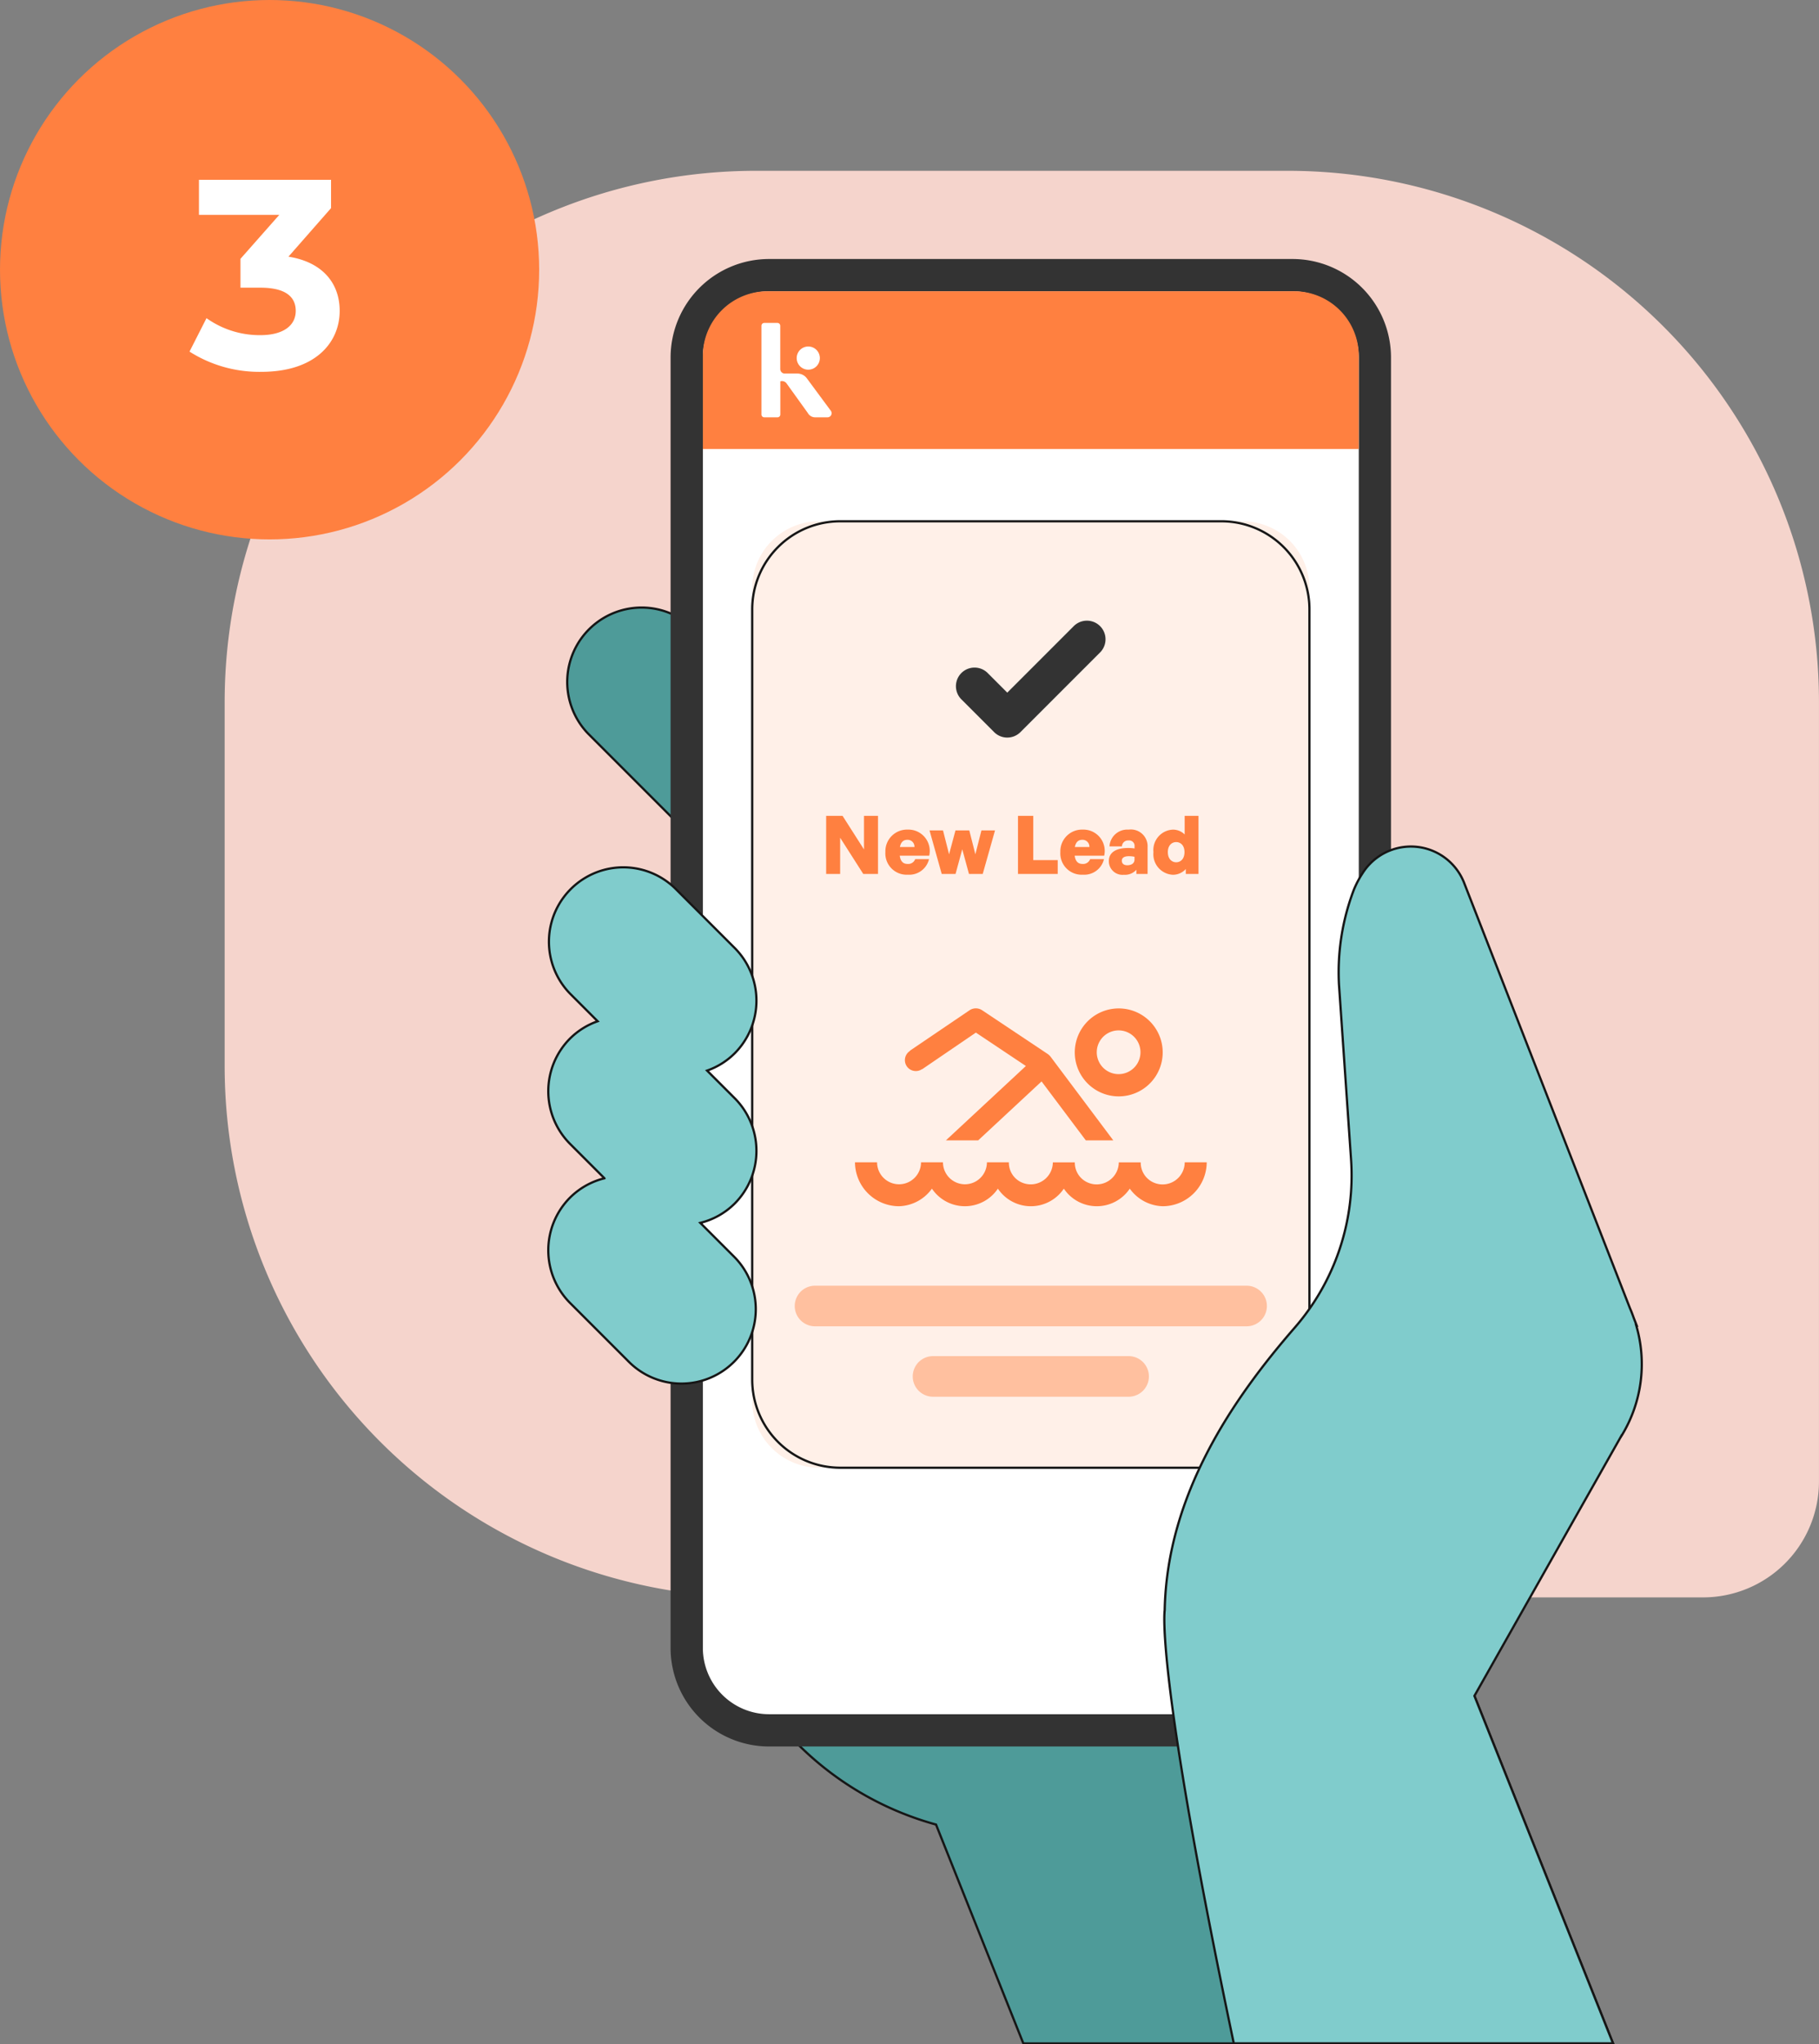 <svg xmlns="http://www.w3.org/2000/svg" xmlns:xlink="http://www.w3.org/1999/xlink" width="202.423" height="227.396" viewBox="0 0 202.423 227.396">
  <rect x="0" y="0" width="202.423" height="227.396" fill="#808080" stroke="none"/>
  <defs>
    <clipPath id="clip-path">
      <rect id="Rectangle_2081" data-name="Rectangle 2081" width="177.423" height="208.396" fill="none"/>
    </clipPath>
    <clipPath id="clip-path-3">
      <rect id="Rectangle_2078" data-name="Rectangle 2078" width="29.052" height="4.516" fill="none"/>
    </clipPath>
  </defs>
  <g id="leads" transform="translate(-1232 -3030)">
    <g id="Group_1150" data-name="Group 1150" transform="translate(1257 3049)">
      <g id="Group_1156" data-name="Group 1156" clip-path="url(#clip-path)">
        <g id="Group_1155" data-name="Group 1155">
          <g id="Group_1154" data-name="Group 1154" clip-path="url(#clip-path)">
            <path id="Path_392" data-name="Path 392" d="M164.523,158.682H59.11A59.11,59.11,0,0,1,0,99.572V59.11A59.11,59.11,0,0,1,59.11,0h59.2a59.11,59.11,0,0,1,59.11,59.11v86.673a12.9,12.9,0,0,1-12.9,12.9" fill="#f5d4cc"/>
            <path id="Path_393" data-name="Path 393" d="M171.643,245.267l-21.383-53.58H140.069a35.233,35.233,0,0,0,.278-4.342A34.818,34.818,0,1,0,96.3,220.919l9.717,24.348Z" transform="translate(-17.137 -36.966)" fill="#4e9b99"/>
            <path id="Path_394" data-name="Path 394" d="M171.643,245.267l-21.383-53.58H140.069a35.233,35.233,0,0,0,.278-4.342A34.818,34.818,0,1,0,96.3,220.919l9.717,24.348Z" transform="translate(-17.137 -36.966)" fill="none" stroke="#161616" stroke-miterlimit="10" stroke-width="0.25"/>
            <path id="Path_395" data-name="Path 395" d="M66.384,91.887l-13.8-13.8a8.275,8.275,0,0,1,11.7-11.7l13.8,13.8a8.274,8.274,0,0,1-11.7,11.7" transform="translate(-12.159 -15.504)" fill="#4e9b99"/>
            <path id="Path_396" data-name="Path 396" d="M66.384,91.887l-13.8-13.8a8.275,8.275,0,0,1,11.7-11.7l13.8,13.8a8.274,8.274,0,0,1-11.7,11.7Z" transform="translate(-12.159 -15.504)" fill="none" stroke="#161616" stroke-miterlimit="10" stroke-width="0.25"/>
            <path id="Rectangle_2077" data-name="Rectangle 2077" d="M12.082,0H64.5A12.082,12.082,0,0,1,76.58,12.082v137.7A12.082,12.082,0,0,1,64.5,161.869H12.083A12.083,12.083,0,0,1,0,149.786V12.082A12.082,12.082,0,0,1,12.082,0Z" transform="translate(51.422 11.606)" fill="#fff"/>
            <path id="Path_397" data-name="Path 397" d="M134.723,16.538a7.381,7.381,0,0,1,7.36,7.36V167.459a7.381,7.381,0,0,1-7.36,7.36H76.451a7.381,7.381,0,0,1-7.36-7.36V23.9a7.381,7.381,0,0,1,7.36-7.36Zm0-3.588H76.451A10.96,10.96,0,0,0,65.5,23.9V167.459a10.96,10.96,0,0,0,10.948,10.948h58.273a10.96,10.96,0,0,0,10.948-10.948V23.9A10.96,10.96,0,0,0,134.723,12.95" transform="translate(-15.875 -3.139)" fill="#333"/>
            <path id="Path_398" data-name="Path 398" d="M143.231,35.227H70.239V24.854a7.19,7.19,0,0,1,7.168-7.169h58.655a7.19,7.19,0,0,1,7.169,7.169Z" transform="translate(-17.023 -4.286)" fill="#ff8040"/>
            <path id="Path_399" data-name="Path 399" d="M84.021,27.04a1.289,1.289,0,1,1,1.246,1.331,1.289,1.289,0,0,1-1.246-1.331" transform="translate(-20.363 -6.251)" fill="#fff"/>
            <path id="Path_400" data-name="Path 400" d="M83.938,28.552a1.319,1.319,0,0,0-1.1-.59l-1.1,0h-.3a.5.5,0,0,1-.5-.5V22.649a.317.317,0,0,0-.317-.317H79.161a.316.316,0,0,0-.316.317v9.868a.316.316,0,0,0,.316.317h1.468a.317.317,0,0,0,.317-.317V28.828a.629.629,0,0,1,.695.235l2.367,3.293a.932.932,0,0,0,.842.478h1.344a.46.46,0,0,0,.383-.714Z" transform="translate(-19.109 -5.412)" fill="#fff"/>
            <g id="Group_1153" data-name="Group 1153" transform="translate(92.513 19.912)" opacity="0.5" style="mix-blend-mode: multiply;isolation: isolate">
              <g id="Group_1152" data-name="Group 1152">
                <g id="Group_1151" data-name="Group 1151" clip-path="url(#clip-path-3)">
                  <path id="Path_401" data-name="Path 401" d="M148.9,30.8H124.365a2.258,2.258,0,0,1,0-4.516H148.9a2.258,2.258,0,0,1,0,4.516" transform="translate(-122.106 -26.281)" fill="#ff8040"/>
                </g>
              </g>
            </g>
            <path id="Path_402" data-name="Path 402" d="M132.072,156.729H84.911a7.445,7.445,0,0,1-7.423-7.424V58.878a7.446,7.446,0,0,1,7.423-7.424h47.161a7.446,7.446,0,0,1,7.424,7.424V149.3a7.446,7.446,0,0,1-7.424,7.424" transform="translate(-18.78 -12.47)" fill="#fff0e8"/>
            <path id="Rectangle_2079" data-name="Rectangle 2079" d="M9.8,0H52.21a9.8,9.8,0,0,1,9.8,9.8V95.476a9.8,9.8,0,0,1-9.8,9.8H9.8a9.8,9.8,0,0,1-9.8-9.8V9.8A9.8,9.8,0,0,1,9.8,0Z" transform="translate(58.708 38.984)" fill="none" stroke="#161616" stroke-miterlimit="10" stroke-width="0.25"/>
            <path id="Path_403" data-name="Path 403" d="M134.019,168.2H85.993a2.258,2.258,0,1,1,0-4.516h48.026a2.258,2.258,0,0,1,0,4.516" transform="translate(-20.294 -39.67)" fill="#ffc09f"/>
            <path id="Path_404" data-name="Path 404" d="M125.088,178.539H103.324a2.258,2.258,0,1,1,0-4.516h21.765a2.258,2.258,0,0,1,0,4.516" transform="translate(-24.494 -42.176)" fill="#ffc09f"/>
            <path id="Path_405" data-name="Path 405" d="M129.759,132.757a4.892,4.892,0,1,0-4.893-4.892,4.892,4.892,0,0,0,4.893,4.892m-.029-7.339h.029a2.432,2.432,0,1,1-.029,0" transform="translate(-30.262 -29.803)" fill="#ff8040"/>
            <path id="Path_406" data-name="Path 406" d="M129.274,145.578a2.461,2.461,0,0,1-3.462,2.239,2.4,2.4,0,0,1-1.431-2.243h-2.443l0,0a2.462,2.462,0,0,1-3.462,2.239,2.4,2.4,0,0,1-1.431-2.243H114.6l0,0a2.462,2.462,0,0,1-3.462,2.239,2.4,2.4,0,0,1-1.431-2.243h-2.443l0,0a2.446,2.446,0,0,1-4.892,0l0,0h-2.44l0,0a2.446,2.446,0,0,1-4.892,0l0,0H92.583l0,0a4.91,4.91,0,0,0,4.892,4.888,4.672,4.672,0,0,0,3.67-1.955,4.422,4.422,0,0,0,7.339,0,4.421,4.421,0,0,0,7.339,0,4.422,4.422,0,0,0,7.339,0,4.672,4.672,0,0,0,3.669,1.955,4.911,4.911,0,0,0,4.893-4.888l0,0h-2.438l0,0" transform="translate(-22.437 -35.281)" fill="#ff8040"/>
            <path id="Path_407" data-name="Path 407" d="M100.83,129.9a1.2,1.2,0,0,0,1-.181l.011.017,5.974-4.074,5.566,3.715-8.9,8.272h3.591l7.053-6.557,4.925,6.557h3.058l-6.974-9.3a1.656,1.656,0,0,0-.3-.291l-7.339-4.893a1.261,1.261,0,0,0-1.365,0l-6.66,4.513.016.023a1.211,1.211,0,0,0,.342,2.2" transform="translate(-24.218 -29.802)" fill="#ff8040"/>
            <path id="Path_408" data-name="Path 408" d="M113.124,79.043h0a2.068,2.068,0,0,1-1.464-.607l-3.644-3.644a2.07,2.07,0,0,1,2.928-2.928l2.18,2.18,7.42-7.42a2.071,2.071,0,0,1,2.928,2.929l-8.883,8.883a2.07,2.07,0,0,1-1.464.606" transform="translate(-26.031 -16)" fill="#333"/>
            <path id="Path_409" data-name="Path 409" d="M68.285,127.926l-3.08-3.08a8.19,8.19,0,0,0,3.08-1.931,8.3,8.3,0,0,0,0-11.7l-6.639-6.639a8.274,8.274,0,0,0-11.7,11.7l3.081,3.081a8.184,8.184,0,0,0-3.081,1.93,8.3,8.3,0,0,0,0,11.7l3.837,3.837a8.2,8.2,0,0,0-3.837,2.158,8.3,8.3,0,0,0,0,11.7l6.639,6.639a8.274,8.274,0,0,0,11.7-11.7l-3.836-3.837a8.2,8.2,0,0,0,3.836-2.158,8.3,8.3,0,0,0,0-11.7" transform="translate(-11.519 -24.759)" fill="#80cccc"/>
            <path id="Path_410" data-name="Path 410" d="M68.285,127.926l-3.08-3.08a8.19,8.19,0,0,0,3.08-1.931,8.3,8.3,0,0,0,0-11.7l-6.639-6.639a8.274,8.274,0,0,0-11.7,11.7l3.081,3.081a8.184,8.184,0,0,0-3.081,1.93,8.3,8.3,0,0,0,0,11.7l3.837,3.837a8.2,8.2,0,0,0-3.837,2.158,8.3,8.3,0,0,0,0,11.7l6.639,6.639a8.274,8.274,0,0,0,11.7-11.7l-3.836-3.837a8.2,8.2,0,0,0,3.836-2.158A8.3,8.3,0,0,0,68.285,127.926Z" transform="translate(-11.519 -24.759)" fill="none" stroke="#161616" stroke-miterlimit="10" stroke-width="0.25"/>
            <path id="Path_411" data-name="Path 411" d="M187.952,232.336l-15.424-38.65,16.206-28.668a15.252,15.252,0,0,0,1.793-12.562l.052.011-.317-.811c-.131-.371-.269-.738-.427-1.095l-18.447-47.3a6.361,6.361,0,0,0-11.288-1.115,10.968,10.968,0,0,0-.988,1.867,25.754,25.754,0,0,0-1.655,10.565L158.8,134.02a25.778,25.778,0,0,1-6.26,18.695c-6.9,7.939-14.234,18.591-14.479,31.46,0,0-1.08,6.477,7.688,48.162Z" transform="translate(-33.451 -24.045)" fill="#80cccc"/>
            <path id="Path_412" data-name="Path 412" d="M187.952,232.336l-15.424-38.65,16.206-28.668a15.252,15.252,0,0,0,1.793-12.562l.052.011-.317-.811c-.131-.371-.269-.738-.427-1.095l-18.447-47.3a6.361,6.361,0,0,0-11.288-1.115,10.968,10.968,0,0,0-.988,1.867,25.754,25.754,0,0,0-1.655,10.565L158.8,134.02a25.778,25.778,0,0,1-6.26,18.695c-6.9,7.939-14.234,18.591-14.479,31.46,0,0-1.08,6.477,7.688,48.162Z" transform="translate(-33.451 -24.045)" fill="none" stroke="#161616" stroke-miterlimit="10" stroke-width="0.25"/>
          </g>
        </g>
        <path id="Path_505" data-name="Path 505" d="M4.761,0H6.4V-6.462H4.842v3.735L2.457-6.462H.63V0H2.187V-4.032ZM9.72.081a2.259,2.259,0,0,0,2.358-1.728H10.539a.826.826,0,0,1-.855.531q-.743,0-.864-.918H12.1a2.373,2.373,0,0,0-2.394-2.9,2.411,2.411,0,0,0-2.484,2.5A2.367,2.367,0,0,0,9.72.081ZM9.675-3.8a.761.761,0,0,1,.783.8H8.838C8.946-3.537,9.216-3.8,9.675-3.8ZM16.524,0h1.53l1.368-4.842H17.91l-.675,2.655L16.56-4.842H15.021L14.31-2.187l-.675-2.655h-1.5L13.491,0H15.03l.747-2.745ZM26.4,0V-1.539H23.679V-6.462h-1.7V0Zm2.79.081a2.259,2.259,0,0,0,2.358-1.728H30.006a.826.826,0,0,1-.855.531q-.743,0-.864-.918h3.285a2.373,2.373,0,0,0-2.394-2.9,2.411,2.411,0,0,0-2.484,2.5A2.367,2.367,0,0,0,29.187.081ZM29.142-3.8a.761.761,0,0,1,.783.8h-1.62C28.413-3.537,28.683-3.8,29.142-3.8ZM35.154,0H36.4V-2.988a1.862,1.862,0,0,0-2.115-1.944,1.983,1.983,0,0,0-2.124,1.863h1.386a.677.677,0,0,1,.729-.657.6.6,0,0,1,.675.657v.234a4.234,4.234,0,0,0-.711-.054c-1.386,0-2.151.513-2.151,1.458A1.517,1.517,0,0,0,33.768.09a1.689,1.689,0,0,0,1.386-.558Zm-1.62-1.476c0-.333.279-.5.8-.5a3.072,3.072,0,0,1,.612.063v.306c0,.4-.306.639-.819.639C33.75-.972,33.534-1.161,33.534-1.476Zm3.519-.945A2.284,2.284,0,0,0,39.213.09a1.932,1.932,0,0,0,1.44-.639V0h1.413V-6.462H40.527v2.07a1.838,1.838,0,0,0-1.314-.54A2.274,2.274,0,0,0,37.053-2.421Zm1.6,0c0-.774.459-1.125.927-1.125s.927.342.927,1.116S40.059-1.3,39.582-1.3,38.655-1.665,38.655-2.421Z" transform="translate(66.306 78.214)" fill="#ff8040"/>
      </g>
    </g>
    <g id="Group_1132" data-name="Group 1132" transform="translate(-55 1670)">
      <g id="Group_10" data-name="Group 10" transform="translate(1207 1108)">
        <circle id="Ellipse_2" data-name="Ellipse 2" cx="30" cy="30" r="30" transform="translate(80 252)" fill="#ff8040"/>
      </g>
      <path id="Editable_Title_Goes_Here" data-name="Editable Title Goes Here" d="M14.1,16.55l4.74-5.4V8H4.14v3.9h8.94L8.76,16.79V20h2.22c2.76,0,3.93.99,3.93,2.58,0,1.71-1.5,2.7-3.93,2.7a10.2,10.2,0,0,1-6-1.89L3.09,27.11a14.439,14.439,0,0,0,8.01,2.25c5.97,0,8.7-3.24,8.7-6.78C19.8,19.49,17.88,17.15,14.1,16.55Z" transform="translate(1305 1372)" fill="#fff"/>
    </g>
  </g>
</svg>
